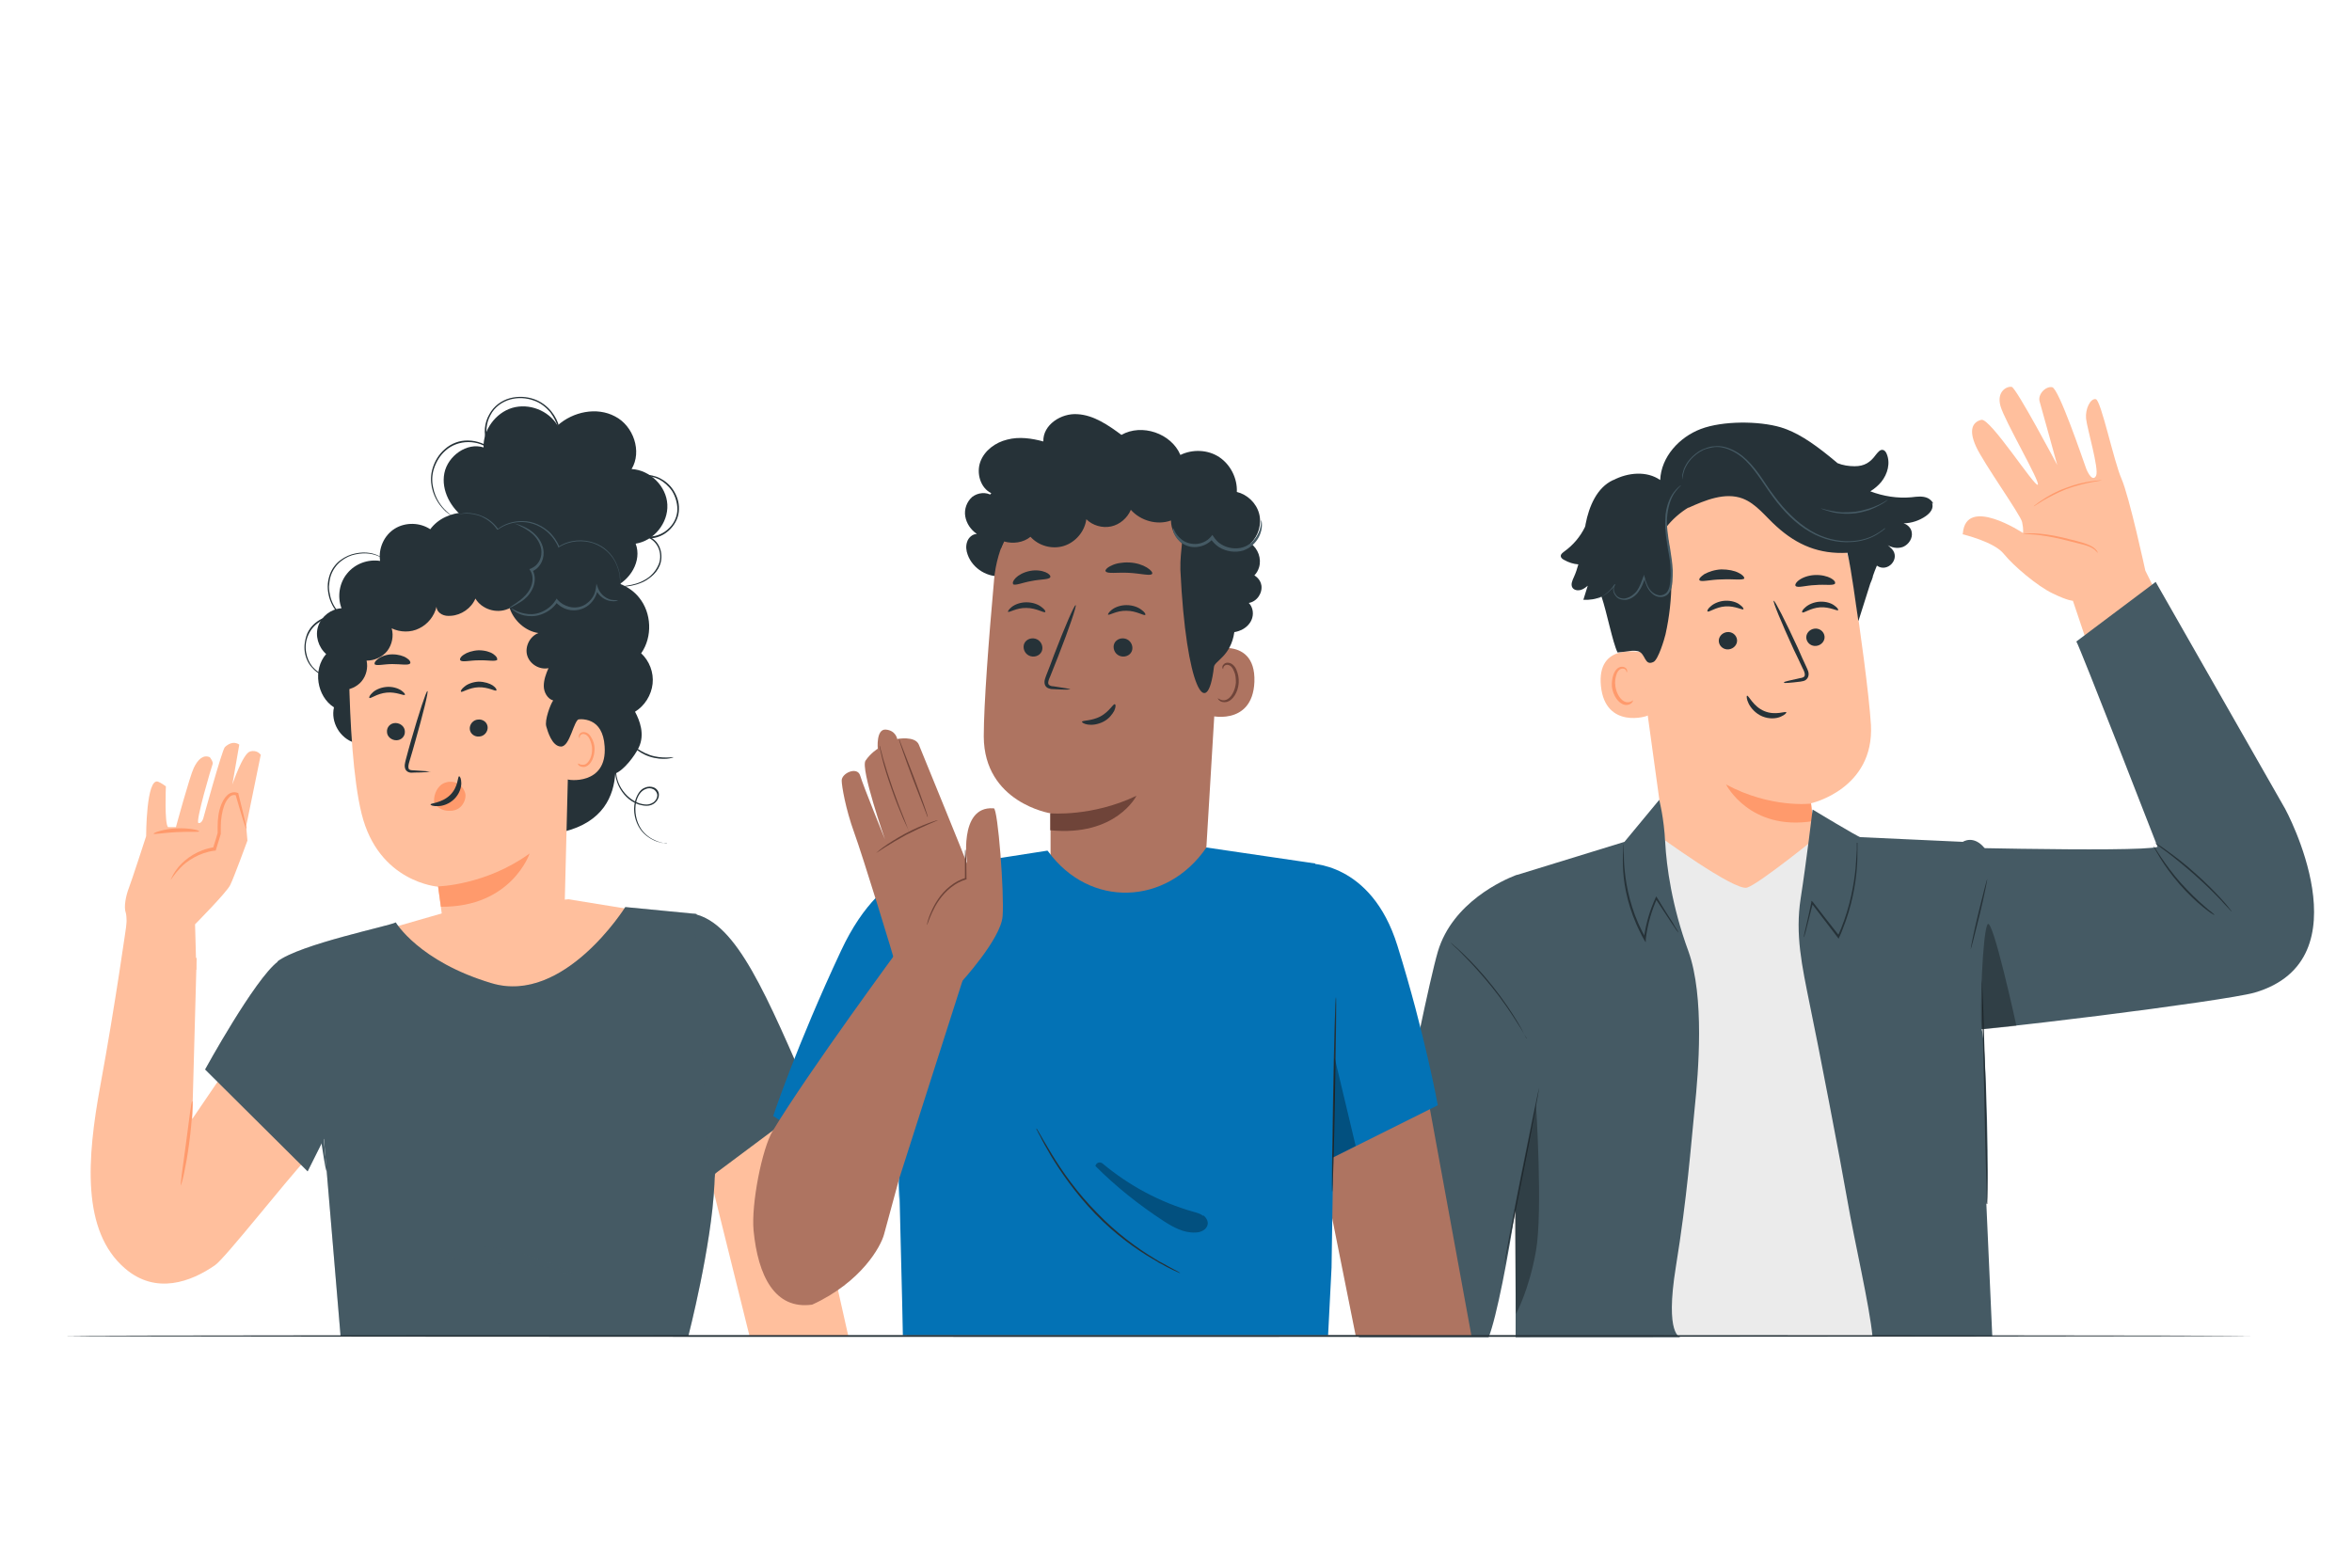<svg xmlns="http://www.w3.org/2000/svg" viewBox="0 0 750 500"><defs><style>      .st0 {        fill: #ae7461;      }      .st1 {        fill: #ebebeb;      }      .st2 {        fill: #0372b5;      }      .st3 {        fill: #ff725e;      }      .st4 {        fill: #263238;      }      .st5 {        fill: #6f4439;      }      .st6 {        opacity: .2;      }      .st7 {        opacity: .3;      }      .st8 {        opacity: 0;      }      .st9 {        fill: #ffbf9d;      }      .st10 {        fill: #455a64;      }      .st11 {        fill: #455a64;      }      .st12 {        fill: #ff9a6c;      }    </style></defs><g id="Character_3"><g><g><path class="st9" d="M625.8,170.4s10.2,2.4,13.2,6.3c3.1,3.8,10.6,10.2,15.6,12.6,5,2.4,6.4,2.3,6.4,2.3l6.6,19.6,24.2-13.7-7.7-15.5s-5.1-23.6-7.6-29.3c-2.5-5.7-6.5-25-8.2-25.4-1.7-.3-3.4,3.1-3.1,6.2s4.2,16.1,3.2,18.2-2.7-.7-3.4-2.9c-.8-2.2-8.5-24.9-10.6-25.3-2.1-.4-4.7,2.3-4,4.6.7,2.4,5.6,20.2,5.6,20.2,0,0-13-24.5-14.5-24.9-1.5-.3-4.9,1.4-3.6,6.1,1.3,4.7,12.8,24.3,11.9,25.1-1,.8-15.2-21.4-18-20.7s-4.1,3.2-1.7,8.5c2.4,5.3,14.2,21.8,14.7,24.1.5,2.3.3,3.5.3,3.5,0,0-18.3-12.1-19.2.2Z"></path><path class="st12" d="M669,176.4s-.2-.3-.7-.7c-.4-.5-1.2-1-2.2-1.4-1-.4-2.4-.8-3.8-1.1-1.5-.4-3.1-.8-4.8-1.2-3.4-.8-6.5-1.3-8.8-1.5-2.3-.2-3.7-.2-3.7-.3,0,0,.4,0,1-.1.6,0,1.6,0,2.7,0,2.3.1,5.5.5,8.9,1.3,1.7.4,3.3.8,4.8,1.2,1.5.4,2.8.8,3.9,1.3,1.1.5,1.8,1.1,2.2,1.6.4.5.5.9.5.9Z"></path><path class="st12" d="M670.3,153.2c0,0-1.3.2-3.4.6-2.1.4-5,1.1-8,2.2-3,1.2-5.6,2.6-7.5,3.7-1.8,1.1-2.9,1.9-2.9,1.8,0,0,.2-.3.7-.6.5-.4,1.2-.9,2.1-1.5,1.8-1.2,4.4-2.7,7.5-3.8,3.1-1.2,6-1.8,8.1-2.1,1.1-.2,1.9-.2,2.5-.3.6,0,.9,0,.9,0Z"></path></g><path class="st10" d="M662.1,204.6c1,1.4,25.9,65.5,25.9,65.5-5.8,1.9-82.8-.2-82.8-.2,0,0-8.1,60.3,8.8,59.8,16.9-.5,95.3-10.4,104.9-13.1,36-10.5,9.8-58.6,9.8-58.6l-41.3-72.4-25.3,19Z"></path><g><g><g><g><path class="st9" d="M531,268.7l-10.3-74.9c-3.3-21.1,6.3-40.6,27.4-43.3h2c19.8-1.5,37.4,12.6,40.4,32.3,2.7,18.3,5.5,38.6,6.1,48.4,1.1,20.5-19.1,25-19.1,25,0,0,1.2,12.4,1.9,18.4h0l-25.7,24.7-22.7-30.7Z"></path><path class="st12" d="M577.5,256.3s-12.8,1.6-27.1-6.1c0,0,7.5,14.9,27.7,11.7l-.6-5.6Z"></path><path class="st4" d="M586.2,194.6c-.3.4-2.7-1.1-5.8-.9-3.1.2-5.3,2-5.7,1.6-.2-.2.1-.9,1.1-1.7.9-.8,2.6-1.6,4.5-1.7,2-.1,3.7.5,4.6,1.2,1,.7,1.4,1.3,1.2,1.5Z"></path><path class="st4" d="M553.9,204c.2,1.5-1,2.9-2.6,3.1-1.6.2-3-.9-3.2-2.4-.2-1.5,1-2.9,2.6-3.1,1.6-.2,3,.9,3.2,2.4Z"></path><path class="st4" d="M581.8,202.9c.2,1.5-1,2.9-2.6,3.1-1.6.2-3-.9-3.2-2.4-.2-1.5,1-2.9,2.6-3.1,1.6-.2,3,.9,3.2,2.4Z"></path><path class="st4" d="M556,194.3c-.3.4-2.7-1.1-5.8-.9-3.1.2-5.3,2-5.7,1.6-.2-.2.1-.9,1.1-1.7.9-.8,2.6-1.6,4.5-1.7,2-.1,3.7.5,4.6,1.2,1,.7,1.4,1.3,1.2,1.5Z"></path><path class="st4" d="M568.9,217.6c0-.2,1.9-.6,5-1.3.8-.1,1.5-.3,1.6-.9.1-.6-.2-1.4-.7-2.3-.9-1.9-1.8-3.9-2.8-5.9-3.9-8.5-6.8-15.5-6.4-15.6.3-.2,3.8,6.6,7.7,15.1.9,2.1,1.8,4.1,2.7,6,.4.9,1,1.9.6,3.1-.2.6-.7,1.1-1.2,1.3-.5.2-1,.2-1.3.3-3.2.4-5.1.5-5.2.4Z"></path><path class="st4" d="M556.3,184.4c-.4.8-3.5.2-7.2.4-3.7,0-6.8,1-7.2.2-.2-.4.4-1.1,1.6-1.9,1.3-.7,3.2-1.4,5.4-1.5,2.2,0,4.2.4,5.5,1.1,1.3.6,1.9,1.4,1.8,1.8Z"></path><path class="st4" d="M585.2,186.1c-.6.8-3.2.2-6.3.5-3.1.1-5.6,1-6.3.3-.3-.3,0-1.1,1.1-1.9,1.1-.8,2.9-1.5,5-1.6,2.1-.1,4,.4,5.1,1,1.1.6,1.6,1.3,1.3,1.7Z"></path><path class="st9" d="M523.4,208.1c-.4-.1-14.3-3.2-12.9,10.7,1.4,13.9,15.1,9.7,15.1,9.3,0-.4-2.2-20-2.2-20Z"></path><path class="st12" d="M520.8,223.3c0,0-.2.2-.6.4-.4.2-1.1.4-1.8.2-1.5-.4-3-2.6-3.3-5.1-.2-1.3,0-2.5.3-3.5.3-1.1.9-1.8,1.6-2,.7-.2,1.3.1,1.5.5.2.4.2.7.2.7,0,0,.3-.3.1-.8,0-.3-.3-.6-.6-.8-.4-.2-.9-.3-1.4-.2-1.1.2-1.9,1.3-2.3,2.4-.4,1.2-.6,2.5-.5,4,.4,2.8,2.1,5.3,4.1,5.7,1,.2,1.8-.2,2.2-.6.4-.4.4-.7.4-.7Z"></path></g><g><path class="st4" d="M616.5,160.7c-.3-.8-1-1.4-1.7-1.8-1.7-.8-3.5-.5-5.3-.3-4.4.4-8.9-.3-13.1-1.9,1.3-.8,2.5-1.8,3.5-3,2-2.5,3-6,1.7-9-.2-.5-.6-1.1-1.2-1.2-.9-.2-1.6.8-2.2,1.5-1.8,2.5-3.7,3.7-6.8,3.7-1.9,0-3.8-.3-5.5-1,0,0-.1-.1-.2-.2-.8-.7-1.6-1.3-2.3-1.9,0,0,0,0,0,0h0c-5.8-4.7-10.6-7.8-15.5-9.3-7.1-2.1-18.6-2.1-25.5.5-6.9,2.6-12.7,8.9-13,16.3-4.3-3-10.3-2.4-14.9,0h-.1c-5.2,2.4-7.7,8.4-8.8,14.1,0,.3-.1.6-.2.9-1.5,3.1-3.8,5.8-6.6,7.8-.5.4-1.1.8-1.1,1.4,0,.6.5,1,1.1,1.3,1.4.8,3,1.3,4.5,1.4-.4,1.4-.8,2.7-1.4,4-.5,1.1-1.1,2.4-.5,3.4.5.8,1.6,1,2.5.8.9-.2,1.7-.8,2.4-1.4-.5,1.5-.9,3-1.4,4.5,2,.1,4-.2,5.8-1,1.7,5,3.5,14.5,5.1,17.8,3.7-.3,4.6-.8,6.5-.4,2.5.6,2,4.9,5,3.4,1.5-.8,3.4-7.1,3.8-8.8,2.5-11.2,2.5-22.9.1-34,2-2.6,4.5-4.8,7.3-6.5l-.2.2c5.5-2.5,11.8-5.1,17.4-3,4.4,1.7,7.3,5.8,10.8,8.9,6.6,6,13.7,8.9,22.6,8.4,1.4,6.1,2.6,16.1,3.5,21.8l3.8-12h0c.3-.7.6-1.4.8-2.1v-.2c0,0,0,0,0,0,.4-1.1.8-2.3,1.3-3.4,0,0,0,0,0,0,3.4,2.4,7.6-2.2,4.8-5.3-.6-.6-1.2-1.2-1.9-1.6,1.6,1.2,3.7,1.6,5.5.9,1.8-.8,3.1-2.8,2.7-4.7-.2-1.3-1.3-2.4-2.6-2.8,2.5,0,5.1-.9,7.1-2.3,1.4-1,2.6-2.4,2-4.2Z"></path><path class="st10" d="M536.1,154.8s-.8.6-1.9,2.1c-1.1,1.4-2.1,3.9-2.5,7.1-.2,1.6-.2,3.4,0,5.2.2,1.9.5,3.9.9,6,.3,2.1.7,4.3.8,6.7,0,1.2,0,2.4-.1,3.6-.1,1.2-.3,2.5-1.1,3.6-.6.9-1.8,1.4-2.8,1.3-1,0-2-.5-2.7-1.2-1.5-1.4-2-3.3-2.5-5h.4c-.5,1.6-1.1,3.2-2.1,4.5-.9,1.3-2.3,2.3-3.8,2.6-.7.1-1.5,0-2.1-.2-.7-.2-1.2-.7-1.6-1.3-.4-.5-.6-1.2-.6-1.8,0-.6.2-1.2.5-1.7l.2.2c-1.4,1.9-3,3.1-4.1,3.7-.6.3-1,.5-1.3.7-.3.1-.5.2-.5.2,0,0,.1,0,.4-.2.3-.2.7-.4,1.3-.7,1.1-.7,2.6-1.8,3.9-3.8l.2.2c-.6.8-.5,2.1.2,3,.3.5.8.9,1.4,1.1.6.2,1.3.3,1.9.1,1.3-.3,2.6-1.2,3.5-2.4.9-1.3,1.4-2.8,2-4.4l.2-.7.2.7c.5,1.7,1,3.5,2.4,4.8.7.6,1.5,1,2.4,1.1.9,0,1.8-.3,2.4-1.1.7-.9.9-2.2,1-3.3.1-1.2.2-2.4.1-3.5,0-2.3-.4-4.5-.8-6.6-.3-2.1-.7-4.1-.8-6-.2-1.9-.1-3.7,0-5.3.4-3.2,1.5-5.7,2.7-7.2,1.1-1.4,2-2,2-2Z"></path><path class="st10" d="M601.2,168.5s0,0-.2.2c-.1.1-.3.3-.5.4-.2.2-.5.4-.8.6-.3.2-.7.5-1.2.8-1.8,1.1-4.8,2.3-8.6,2.4-3.8.2-8.4-.7-12.8-3.3-4.4-2.5-8.4-6.5-11.8-11.2-1.7-2.3-3.2-4.7-4.8-6.9-1.6-2.2-3.2-4.2-5.2-5.8-1.9-1.5-4.1-2.6-6.2-3-1.1-.2-2.1-.2-3.1,0-1,.2-1.9.4-2.8.8-1.7.8-3,1.9-4,3-1,1.1-1.6,2.3-2,3.2-.7,2-.7,3.2-.8,3.2,0,0,0,0,0-.2,0-.2,0-.4,0-.6,0-.6.2-1.4.5-2.4.4-1,1-2.2,2-3.3,1-1.1,2.3-2.3,4.1-3.1.9-.4,1.8-.7,2.9-.9,1-.1,2.1-.2,3.3,0,2.2.4,4.5,1.5,6.4,3,2,1.6,3.7,3.6,5.3,5.8,1.6,2.2,3,4.6,4.8,6.9,3.4,4.6,7.3,8.5,11.6,11.1,4.3,2.6,8.8,3.5,12.5,3.4,3.8-.1,6.7-1.2,8.5-2.3,1.8-1,2.7-1.9,2.7-1.8Z"></path><path class="st10" d="M602.1,159.3s-.2.2-.7.6c-.5.4-1.2.8-2.1,1.3-.9.5-2,1-3.3,1.5-1.3.4-2.8.8-4.3,1-1.6.2-3.1.2-4.4.1-1.4-.1-2.6-.3-3.6-.6-1-.3-1.8-.5-2.3-.7-.5-.2-.8-.4-.8-.4,0,0,1.2.4,3.2.8,1,.2,2.2.4,3.5.5,1.3,0,2.8,0,4.4-.2,1.5-.2,3-.6,4.3-1,1.3-.4,2.4-.9,3.3-1.3,1.8-.9,2.8-1.7,2.9-1.6Z"></path></g></g><path class="st4" d="M569.6,227.2c-.2-.5-3.4,1.1-7-.4-3.6-1.5-5-5.1-5.5-4.9-.2,0-.2,1.1.5,2.5.7,1.4,2.2,3.2,4.4,4.1,2.2.9,4.4.7,5.8.1,1.4-.6,2-1.3,1.8-1.5Z"></path></g><g><path class="st1" d="M528.4,266.2s24.7,18.1,28.7,16.9c3.9-1.2,23.2-16.9,23.2-16.9l32.2,31.3,17.7,129-122.1-1,1.6-104.3,18.7-55Z"></path><path class="st10" d="M474.7,426.5c2.5-6.2,6.4-26.5,8.6-41.4v41.4h52.6s-5.1-.3-1.5-22.5c3.6-22.2,4.8-38.7,6-50.6,1.2-11.5,3.2-35.5-2-50-5.3-14.4-7-27.2-7.4-34.7-.4-7.9-1.9-13.6-1.9-13.6l-11.1,13.4-34.1,10.5h0s-.3,0-.7.2h0c-3.6,1.4-20,8.5-24.7,24.3-5.2,17.8-25.2,123-25.2,123"></path><path class="st11" d="M633,270.7c-3.6-4.6-7.1-2.2-7.1-2.2h0s-32.1-1.5-32.7-1.5-15.2-8.8-15.2-8.8c0,0-2,16.8-3.8,28.3-1.8,11.6.4,21.5,2.9,33.9,2.6,12.4,9.8,49.8,12,62.5,2.2,12.8,7.1,33.7,8,43.4h38.2l-1.9-42.4c1.1.9,0-53.9-1.6-55.8l1.1-57.5Z"></path></g><path class="st4" d="M535.2,297.4s-.2-.2-.6-.7c-.4-.6-.9-1.3-1.5-2.2-1.3-2-3.1-4.7-5.2-7.9h.5c-1.6,3.5-3,7.9-3.6,12.9v1c-.1,0-.6-.9-.6-.9-.4-.7-.8-1.4-1.1-2.1-3.7-7.2-5.2-14.5-5.5-19.7-.2-2.6-.1-4.8,0-6.2,0-.7.1-1.3.1-1.7,0-.4,0-.6.1-.6,0,0,0,.8,0,2.3,0,1.5,0,3.6.3,6.2.5,5.2,2,12.4,5.6,19.4.4.7.8,1.4,1.1,2.1h-.6c.6-4.9,2.1-9.4,3.7-12.9l.2-.5.3.4c2,3.3,3.7,6,5,8,.5.9,1,1.7,1.4,2.3.3.5.5.8.4.8Z"></path><path class="st4" d="M592.3,268.8s0,.2,0,.6c0,.4,0,.9,0,1.6,0,1.4,0,3.5-.2,6-.4,5.1-1.6,12.1-4.5,19.3-.3.9-.7,1.8-1.1,2.6l-.2.5-.3-.4c-3.1-4.1-6-7.9-8.4-11h.5c-.8,3.2-1.5,5.9-2,7.9-.2.9-.4,1.6-.6,2.2-.1.5-.2.8-.3.8,0,0,0-.3.1-.8.1-.6.3-1.3.5-2.2.5-2,1.1-4.8,1.8-8.1v-.5c.1,0,.5.4.5.4,2.4,3.1,5.3,6.9,8.5,10.9h-.6c.4-.8.7-1.6,1.1-2.5,2.9-7.2,4.1-14.1,4.6-19.1.2-2.5.3-4.6.4-6,0-1.4,0-2.2,0-2.2Z"></path></g><path class="st4" d="M633.5,384s0-.3,0-.7c0-.5,0-1.2,0-2.1,0-1.9-.1-4.6-.2-7.8-.2-6.7-.4-15.8-.6-25.9-.2-10.1-.5-19.2-.6-25.9,0-3.3-.1-5.9-.1-7.8,0-.9,0-1.6,0-2.1,0-.5,0-.7,0-.7,0,0,0,.3,0,.7,0,.5,0,1.2.1,2.1,0,1.9.2,4.6.3,7.8.2,6.6.5,15.8.8,25.9.2,10.1.4,19.2.5,25.9,0,3.3,0,6,0,7.8,0,.9,0,1.6,0,2.1,0,.5,0,.7,0,.7Z"></path><path class="st4" d="M486.8,331.1s-.3-.4-.8-1.3c-.5-.9-1.2-2.1-2.2-3.6-1.9-3-4.6-7.1-8-11.3-3.4-4.2-6.7-7.8-9.2-10.3-1.2-1.3-2.3-2.3-3-2.9-.7-.7-1.1-1.1-1.1-1.1s.5.3,1.2,1c.8.6,1.8,1.6,3.1,2.8,2.6,2.5,5.9,6,9.3,10.3,3.4,4.3,6.1,8.4,7.9,11.4.9,1.5,1.6,2.8,2,3.7.5.9.7,1.4.7,1.4Z"></path><path class="st4" d="M490.8,347c.1,0-2.2,12.7-5.3,28.2-3.1,15.6-5.7,28.2-5.8,28.1-.1,0,2.2-12.7,5.3-28.2,3.1-15.6,5.7-28.2,5.8-28.1Z"></path><path class="st4" d="M633.7,280.3c.1,0-.9,5.1-2.4,11.3-1.5,6.2-2.8,11.2-2.9,11.2-.1,0,.9-5.1,2.4-11.3,1.5-6.2,2.8-11.2,2.9-11.2Z"></path><path class="st4" d="M706,291.8s-.4-.2-1-.6c-.6-.4-1.5-1.1-2.5-1.9-2.1-1.7-4.8-4.2-7.5-7.3-2.7-3.1-4.8-6.1-6.2-8.4-.7-1.1-1.2-2.1-1.6-2.7-.3-.7-.5-1-.5-1.1,0,0,.3.3.7,1,.4.6,1,1.5,1.7,2.6,1.5,2.2,3.6,5.2,6.3,8.2,2.7,3,5.4,5.6,7.4,7.3,1,.9,1.8,1.6,2.4,2,.6.5.9.8.9.8Z"></path><path class="st4" d="M711.6,290.7s-.4-.3-.9-.9c-.6-.7-1.5-1.5-2.4-2.6-2.1-2.2-5-5.1-8.4-8.1-3.4-3-6.6-5.6-9-7.4-1.1-.8-2.1-1.5-2.8-2.1-.7-.5-1-.8-1-.8,0,0,.4.2,1.1.6.7.4,1.7,1.1,2.9,2,2.4,1.7,5.7,4.2,9.1,7.3,3.4,3,6.3,6,8.3,8.2,1,1.1,1.8,2,2.3,2.7.5.7.8,1,.8,1Z"></path><path class="st7" d="M631.9,328.3l11.1-1.1s-7.6-34.9-9.2-32.4c-1.6,2.5-2.5,27.1-1.9,33.5Z"></path><path class="st7" d="M489.8,352.3s2.2,34,0,46.6-6.4,20.2-6.4,20.2l-.5-31.9,6.9-34.9Z"></path></g></g><g id="Character_1"><g><g><path class="st4" d="M212.8,160.9c-.3-5.8-5.5-11-11.4-11.3,3.4-5.6.6-13.8-5.3-16.8-5.8-3.1-13.4-1.5-18.3,2.9-2.9-4.8-9.1-7.2-14.5-5.6-5.3,1.6-9.3,7.1-9.1,12.6-5.3-1.7-11.4,2.7-12.5,8.2-1.1,5.5,2.1,11.3,6.7,14.5-2.7,2.1-2.5,6.6-.2,9.2,2.2,2.6,5.7,3.7,9.1,4.3l21.3,6.3c5.1,2.9,11.4,4.3,16.8,2.2,5.5-2.1,9.4-8.5,7.3-14,5.8-.9,10.4-6.6,10.1-12.4Z"></path><path class="st4" d="M204.5,208.3c3.6-5.2,3.3-12.8-.7-17.7-1.5-1.9-3.6-3.4-5.9-4.3-.4-3.9-1.6-7.8-4.2-10.7-3.8-4.3-11.1-5.7-15.3-1.8-3.1-6.8-12.6-9.8-19.1-5.8-5.5-6.4-17.1-6-22.1.8-3.3-2.2-7.9-2.3-11.3-.2-3.4,2.1-5.3,6.3-4.7,10.3-3.9-.6-8,.9-10.5,4-2.5,3-3.2,7.4-1.8,11.1-3.3.2-6.3,2.5-7.4,5.6-1.1,3.1,0,6.8,2.5,9-4.3,4.9-3,13.5,2.5,17-1.1,4.7,1.9,9.9,6.6,11.3l66.5,28.4c12.9-3.1,16.1-11.6,16.6-18.6,2.7-1,6.2-5.6,7.5-8.3,2-4.2.3-8.6-1.2-11.4,3.1-1.9,5.2-5.3,5.6-8.9.4-3.6-1-7.3-3.7-9.8Z"></path><g><path class="st9" d="M118.4,297.8l24.3-7,38.5-4,27.7,4.5s-13.9,24.8-36.9,28.5c-23,3.7-66.6,1.6-53.6-22.1Z"></path><path class="st9" d="M115.3,259.5c-2.7-10.9-3.7-29.2-4-44.1-.3-13.5,10.7-32.1,27.3-32.7l7.4-1.1,28.6,10.4c4.1,0,7.4,3.3,7.7,7.4l-2.4,95.7h0l-37.3,9-2.9-21.3s-19-1.3-24.4-23.3Z"></path><path class="st12" d="M148.4,253.3c-.2-1.2-.9-2.2-1.7-2.9-1.7-1.4-4.1-1.4-5.9-.2-1.7,1.3-2.7,3.8-2.3,6.1h0c1,1.3,2.6,2.2,4.3,2.3.3,0,.5,0,.8,0,1.3,0,2.6-.5,3.5-1.5.9-1,1.5-2.5,1.3-3.9Z"></path><path class="st4" d="M123.4,233.4c0,1.5,1.4,2.7,3,2.7,1.6,0,2.8-1.3,2.7-2.8,0-1.5-1.4-2.7-3-2.7-1.6,0-2.8,1.3-2.7,2.8Z"></path><path class="st4" d="M117.8,222.6c.4.3,2.4-1.4,5.5-1.7,3.1-.3,5.5,1.1,5.8.7.2-.2-.3-.8-1.3-1.5-1-.6-2.7-1.2-4.7-1-1.9.2-3.5,1-4.3,1.8-.9.8-1.2,1.5-1,1.7Z"></path><path class="st4" d="M137.1,246.2c0-.2-1.9-.3-5.1-.5-.8,0-1.6-.1-1.7-.6-.2-.6,0-1.4.3-2.4.6-2,1.2-4,1.8-6.2,2.5-8.8,4.3-16,3.9-16.1-.4,0-2.7,7-5.2,15.7-.6,2.2-1.2,4.2-1.7,6.2-.2.9-.6,2-.1,3.1.3.6.9.9,1.4,1,.5.1,1,0,1.4,0,3.1,0,5.1-.2,5.1-.4Z"></path><path class="st12" d="M139.7,282.7s15.1-.3,29.2-10.5c0,0-5.8,17.2-28.3,17l-.9-6.5Z"></path><path class="st4" d="M146.4,247.6c-.5,0-.2,3.4-2.9,6-2.7,2.6-6.3,2.5-6.2,3,0,.2.8.6,2.4.5,1.5,0,3.6-.7,5.2-2.3,1.6-1.6,2.2-3.6,2.2-5,0-1.4-.4-2.2-.7-2.2Z"></path><path class="st4" d="M119.4,211.8c.6.7,2.9,0,5.7,0,2.8,0,5.1.5,5.7-.2.2-.4-.1-1.1-1.1-1.7-1-.7-2.7-1.2-4.6-1.2-1.9,0-3.6.7-4.5,1.4-1,.7-1.3,1.4-1.1,1.8Z"></path><path class="st4" d="M155.5,231.9c.1,1.5-1.1,2.9-2.6,3-1.6.2-3-.9-3.1-2.4-.1-1.5,1.1-2.9,2.6-3,1.6-.2,3,.9,3.1,2.4Z"></path><path class="st4" d="M158.3,220.2c-.3.4-2.6-1.1-5.7-1-3.1.1-5.3,1.8-5.6,1.4-.2-.2.2-.9,1.1-1.6.9-.8,2.6-1.5,4.5-1.6,1.9,0,3.6.6,4.5,1.2,1,.7,1.3,1.3,1.2,1.5Z"></path><path class="st4" d="M158.6,210.4c-.6.7-3,.1-5.9.2-2.9,0-5.3.7-5.9,0-.3-.3,0-1.1,1.1-1.8,1-.7,2.7-1.3,4.7-1.4,2,0,3.7.5,4.7,1.2,1,.7,1.4,1.4,1.2,1.7Z"></path></g><g><path class="st4" d="M135.4,181.1c0,.2,0,.3,0,.5h0c0-.1,0-.3,0-.5Z"></path><g><path class="st9" d="M179.9,232.7c0-1.4.9-2.7,2.3-3,3.6-.8,10-.8,10.6,8.3.9,12.6-11.9,10.9-12,10.5,0-.3-.7-11-1-15.8Z"></path><path class="st12" d="M184.4,243.5c0,0,.2.1.6.3.4.1,1,.2,1.6,0,1.3-.6,2.3-2.8,2.2-5,0-1.1-.4-2.2-.8-3.1-.4-.9-1.1-1.5-1.8-1.6-.7-.1-1.1.3-1.3.7-.1.4,0,.6-.1.6,0,0-.3-.2-.2-.7,0-.3.2-.6.4-.8.3-.3.7-.4,1.2-.4,1,0,1.9.8,2.4,1.8.6,1,1,2.2,1,3.5,0,2.5-1,5-2.8,5.7-.9.3-1.6,0-2-.2-.4-.3-.5-.6-.5-.6Z"></path></g><path class="st4" d="M191.9,189.7l-11-8-21.1,3.8h0c-3.8-3.1-8.8-4.9-13.8-5.4-6.9-.6-13.8,1.1-20.4,3.3-3.9,1.3-7.8,2.9-10.7,5.8-3.1,3.1-4.7,7.4-6.2,11.5-1.1,3-2.2,6-2.7,9.2-.5,3.2-.4,6.5,1,9.4.3,0,.6,0,.9,0l1.2.8c2.3,0,4.7-1,6.2-2.8,1.5-1.8,2.1-4.3,1.6-6.6,2.5,0,5-1.1,6.6-3.1,1.5-2,2.1-4.7,1.4-7.2,2.7,1.3,6.1,1.4,8.8,0,2.7-1.3,4.8-3.9,5.5-6.9,0,1,.7,1.9,1.6,2.4.9.5,1.9.6,3,.5,3.3-.2,6.5-2.4,7.8-5.5,2,3.4,6.7,4.9,10.4,3.3.2,0,.4-.2.5-.3,1.3,4,5,7.4,9.2,8-2.7,1-4.4,4.3-3.6,7.1.8,2.8,3.9,4.7,6.8,4.1-.8,1.8-1.5,3.7-1.5,5.7,0,2,1.2,4.1,3,4.6-.9,1.2-2.8,6.4-2.2,8.3.4,1.4,1.8,6.4,4.7,6.4s4-8.4,5.8-8.8c2.7-.5,5.7.4,7.7,2.3l2.3-23.4-2.8-18.8Z"></path><path class="st10" d="M197.1,191.5c0-.1-.8,0-2.2-.2-1.3-.3-3.3-1.4-4.2-3.7l-.5-1.4-.2,1.5c-.2,1.6-1.1,3.4-2.7,4.6-1.5,1.3-3.8,1.8-5.9,1.2-1.4-.4-2.6-1.1-3.5-2.1l-.4-.5-.3.5c-1.2,1.9-3,3.2-4.8,3.9-1.8.7-3.6.7-5,.4-2.8-.5-4.2-1.8-4.3-1.6,0,0,.3.4.9.8.7.5,1.8,1.1,3.2,1.4,1.5.3,3.4.4,5.3-.3,2-.7,4-2,5.3-4.1h-.7c1,1.2,2.4,2.1,3.9,2.5,2.4.7,5,0,6.7-1.4,1.7-1.4,2.7-3.4,2.9-5.2h-.7c1.1,2.7,3.4,3.7,4.8,3.9,1.5.2,2.3-.1,2.3-.2Z"></path><path class="st10" d="M164.1,166.9c0,.2,2,.7,4.7,2.6,1.3.9,2.7,2.4,3.4,4.3.8,1.9.6,4.5-1,6.2-.5.6-1.2,1-1.8,1.3l-.6.2.3.5c1.1,1.7.8,4,0,5.6-.8,1.7-2,2.8-3.1,3.7-2.2,1.7-3.8,2.5-3.7,2.7,0,0,.4-.1,1.1-.5.7-.4,1.7-.9,2.9-1.7,1.2-.8,2.5-2,3.4-3.8.9-1.7,1.3-4.3,0-6.4l-.2.7c.8-.3,1.6-.8,2.2-1.5,1.9-2.1,2-5.1,1.1-7.2-.9-2.2-2.5-3.6-3.9-4.6-1.4-.9-2.7-1.4-3.6-1.7-.9-.3-1.4-.4-1.4-.3Z"></path></g></g><polygon class="st9" points="253.7 351.2 270.5 426.1 239 426.1 225.6 372.1 253.7 351.2"></polygon><g><path class="st9" d="M62.7,305.6l-1.4,51.3,24.1-35.4,41-.4-10.2,18c-10.6,15.7-4.3,15-18.2,30.2-7,7.5-26.2,32-29.4,34.2-7.6,5.3-18.9,9.6-28.8,1-13.8-11.9-12.1-34.9-7.8-58.3,4.8-26,8.5-52.6,8.5-52.6l22.2,12Z"></path><path class="st12" d="M57.6,378.1c.3,0,1.7-5.8,2.7-13.3,1-7.5,1.3-13.6,1-13.6-.3,0-1,6-2,13.5-1,7.4-1.9,13.4-1.6,13.5Z"></path><path class="st9" d="M83.2,240.5l-4.7,23,.4,4.6s-4.3,11.8-5.5,14.2c-1.2,2.4-11.2,12.5-11.2,12.5l.4,14.5-22.5-3.7s.7-12.6,0-14.5c-.7-1.9.1-5.6,1-7.9.9-2.3,5.5-16.5,5.5-16.5,0,0,0-18.7,3.8-17.4.9.3,2.5,1.5,2.5,1.5,0,0-.5,12,.7,13h2.5s4.4-16.2,5.7-18.9c1.3-2.7,3-4.3,5.1-3.4,0,0,1.2,1.5.9,2.2-.3.7-5.6,18.6-4.5,18.8,1,.2,1.5-1.4,1.5-1.4,0,0,6-21.9,6.9-22.8s2.8-2.1,4.6-.8l-2.2,12.7s3.3-9.8,5.6-10.5c2.3-.7,3.4,1,3.4,1Z"></path><path class="st12" d="M54.4,280.6c.2,0,1-1.6,3.1-3.8,2.1-2.2,5.9-4.8,10.9-5.5h.4s.1-.4.1-.4c.5-1.6,1-3.2,1.5-4.9h0c0-.1,0-.2,0-.2,0-.6,0-1.4,0-2.1,0-2.4.4-4.8,1.1-6.8.4-1,.9-1.9,1.6-2.6.6-.7,1.6-.9,2.2-.6l-.2-.3c1,3.4,1.8,6.2,2.4,8.1.6,1.9,1,3,1.1,3,0,0-.1-1.2-.6-3.2-.5-2-1.1-4.8-2-8.2v-.2c0,0-.2,0-.2,0-1.1-.5-2.5-.1-3.3.7-.9.8-1.4,1.8-1.9,2.9-.9,2.2-1.2,4.6-1.2,7.2,0,.8,0,1.5,0,2.2v-.2c-.5,1.7-1,3.4-1.5,4.9l.5-.4c-5.4.8-9.2,3.7-11.3,6.1-1,1.2-1.7,2.3-2.1,3.1-.4.8-.6,1.2-.5,1.2Z"></path><path class="st12" d="M63.5,265.1c0-.3-3.2-1.1-7.3-.9-4.1.2-7.3,1.4-7.2,1.7,0,.3,3.3-.3,7.2-.5,4-.2,7.2,0,7.3-.2Z"></path></g><g><path class="st11" d="M88.4,306.7c7.3-5.6,36-11.4,37.8-12.5,0,0,7.4,12.5,30.6,19.4,23.1,6.9,42.6-24.3,42.6-24.3l22.7,2.2s5.8,39.8,6.2,66.9c.1,8-.3,14.9-.5,19.4-.9,19.6-8.3,48.3-8.3,48.3h-110.9l-5.3-62.9-5.2,10.4-32.7-32.5s15.8-28.8,23.2-34.4Z"></path><g class="st6"><path class="st11" d="M88.4,306.7c7.3-5.6,36-11.4,37.8-12.5,0,0,7.4,12.5,30.6,19.4,23.1,6.9,42.6-24.3,42.6-24.3l22.7,2.2s5.8,39.8,6.2,66.9c.1,8-.3,14.9-.5,19.4-.9,19.6-8.3,48.3-8.3,48.3h-110.9l-5.3-62.9-5.2,10.4-32.7-32.5s15.8-28.8,23.2-34.4Z"></path></g><path class="st11" d="M221.3,291.5c13.7,2.9,23.1,25.8,37.8,59.6l-32.8,24.5-5-84.1Z"></path><g class="st6"><path class="st11" d="M221.3,291.5c13.7,2.9,23.1,25.8,37.8,59.6l-32.8,24.5-5-84.1Z"></path></g><path class="st11" d="M101.5,328.6c0,0-.2.6-.3,1.8-.1,1.1-.2,2.8-.3,4.8-.1,4.1-.1,9.8.3,16,.4,6.2,1,11.9,1.7,15.9.3,2,.6,3.7.8,4.8.2,1.1.4,1.7.5,1.7.1,0-.2-2.5-.6-6.6-.4-4.1-1-9.7-1.4-15.9-.4-6.2-.5-11.9-.5-15.9,0-4.1,0-6.6-.2-6.6Z"></path><path class="st11" d="M224.3,319.8c0,0,0,.8.2,2.2.2,1.6.5,3.6.9,6,.7,5,1.7,12,2.3,19.7.6,7.7.5,14.7.4,19.8-.1,2.4-.2,4.4-.3,6,0,1.4,0,2.2,0,2.2,0,0,.2-.8.4-2.2.2-1.4.4-3.5.6-6,.4-5.1.5-12.1,0-19.9-.6-7.8-1.7-14.7-2.6-19.7-.5-2.5-.9-4.5-1.2-5.9-.3-1.4-.5-2.2-.6-2.1Z"></path><g class="st7"><path class="st11" d="M150.9,397.4c10,.1,23.2,4.1,32,8.9-1.9.5-3.7-.6-3.7-.6-12.1-5-25,0-36.9-5.3,1.8-2.6,5.4-3.1,8.6-3Z"></path></g></g><path class="st10" d="M197.7,187.2c0,0,.1-.8,0-2.2,0-1.4-.4-3.6-1.6-5.9-.6-1.1-1.5-2.3-2.6-3.3-1.1-1-2.6-1.9-4.2-2.5-3.3-1.1-7.5-1-11,1.2l-.3.2v-.3c-.7-1.5-1.6-2.9-2.8-4.1-2.3-2.4-5.5-3.7-8.5-3.8-3-.1-5.9.9-7.9,2.4h-.2c0,.1-.1,0-.1,0-1.3-2-3.2-3.3-4.9-4.1-1.8-.8-3.5-1-4.9-1-2.8,0-4.3.9-4.3.8,0,0,0,0,.3-.1.2,0,.4-.2.8-.3.7-.2,1.8-.5,3.2-.6,1.4,0,3.2.2,5,1,1.8.7,3.8,2.1,5.2,4.2h-.3c2.1-1.7,5.1-2.7,8.2-2.6,3.1,0,6.4,1.5,8.8,3.9,1.2,1.3,2.2,2.8,2.8,4.3h-.4c3.7-2.4,8-2.5,11.4-1.3,1.7.6,3.2,1.5,4.3,2.6,1.2,1.1,2,2.3,2.6,3.5,1.2,2.4,1.5,4.6,1.5,6,0,.7,0,1.3-.1,1.7,0,.4-.1.6-.1.6Z"></path><path class="st4" d="M178.4,143.8c0,0,.3-1.2.2-3.5,0-1.1-.2-2.5-.7-4.1-.5-1.5-1.3-3.2-2.5-4.8-1.3-1.5-3.1-3-5.3-3.7-2.2-.8-4.9-1-7.4-.3-2.5.7-5,2.4-6.3,5-1.4,2.5-1.7,5.7-.7,8.6.4,1,.9,1.9,1.5,2.7l-.4.3c-1-1-2.2-1.8-3.5-2.3-1.3-.5-2.7-.7-4-.7-2.7,0-5.3,1-7.1,2.6-1.9,1.6-3.1,3.7-3.8,5.8-.7,2.1-.7,4.2-.3,6,.7,3.7,2.7,6.2,4.2,7.6,1.5,1.5,2.6,2,2.5,2,0,0-1.1-.5-2.7-1.9-1.5-1.4-3.6-3.9-4.4-7.7-.4-1.9-.4-4,.3-6.2.7-2.2,1.9-4.3,3.9-6,1.9-1.7,4.6-2.8,7.4-2.7,1.4,0,2.8.3,4.2.8,1.4.5,2.6,1.3,3.7,2.4l-.4.3c-.7-.8-1.2-1.8-1.6-2.8-1.1-3-.7-6.4.8-9,1.4-2.7,4-4.5,6.6-5.2,2.7-.7,5.4-.5,7.7.3,2.3.8,4.2,2.3,5.5,3.9,1.3,1.6,2.1,3.3,2.5,4.9.5,1.6.6,3,.6,4.1,0,1.2-.1,2-.2,2.6,0,.3-.1.5-.2.7,0,.1,0,.2,0,.2Z"></path><path class="st4" d="M212.7,268.9s-.2,0-.6,0c-.4,0-.9,0-1.6-.2-1.3-.3-3.3-1.1-5.1-2.8-1.8-1.7-3.2-4.6-3.2-7.9,0-1.6.4-3.4,1.4-5,.5-.8,1.2-1.5,2.1-1.8.9-.4,2-.4,2.9,0,.9.4,1.6,1.4,1.5,2.4,0,1-.6,1.9-1.3,2.5-.7.6-1.7.9-2.6.9-.9,0-1.7-.2-2.5-.4-3.2-1.1-5.2-3.5-6.3-5.7-1.1-2.2-1.3-4.3-1.2-5.7,0-.7.1-1.2.2-1.6,0-.4.1-.5.2-.5,0,0-.2.7-.2,2.1,0,1.3.2,3.4,1.3,5.5,1.1,2.1,3.1,4.4,6.1,5.5.7.2,1.5.4,2.4.4.8,0,1.6-.3,2.3-.8.6-.5,1.1-1.3,1.1-2.1,0-.8-.5-1.6-1.3-2-.8-.4-1.7-.4-2.5,0-.8.3-1.4.9-1.9,1.6-.9,1.4-1.3,3.1-1.3,4.7,0,3.2,1.2,6,2.9,7.7,1.7,1.7,3.6,2.5,4.9,2.9,1.3.4,2.1.4,2.1.4Z"></path><path class="st4" d="M108.8,216.2s-1,.3-2.8.1c-1.8-.2-4.5-1-6.6-3.5-1.1-1.2-1.9-2.9-2.2-4.8-.3-1.9,0-4,.8-6,.9-2,2.6-3.7,4.7-4.7,2.1-1,4.7-1.4,7.2-.7l-.2.5c-.2-.1-.4-.3-.6-.4-2.1-1.5-3.4-3.8-4.1-6.1-.3-1.2-.5-2.3-.5-3.5,0-1.2.2-2.3.5-3.3.6-2.1,1.9-3.9,3.5-5.1,1.6-1.2,3.3-1.9,4.9-2.2,3.3-.7,6,0,7.6.9.4.2.8.4,1.1.6.3.2.5.4.7.5.4.3.6.5.5.5,0,0-.8-.7-2.4-1.5-1.6-.8-4.3-1.4-7.5-.7-1.6.3-3.2,1-4.7,2.2-1.5,1.2-2.7,2.9-3.3,4.9-.3,1-.4,2.1-.5,3.2,0,1.1.2,2.2.5,3.4.6,2.2,1.9,4.4,3.9,5.8.2.1.4.3.6.4l1.2.8-1.4-.4c-2.3-.6-4.8-.3-6.8.7-2.1,1-3.6,2.6-4.5,4.5-.9,1.9-1.1,3.9-.8,5.7.3,1.8,1,3.4,2,4.6,2.1,2.4,4.7,3.3,6.4,3.6,1.8.3,2.7,0,2.8,0Z"></path><path class="st4" d="M214.8,241.5c0,0-.8.4-2.2.5-1.4.1-3.4,0-5.5-.7-2.1-.7-3.7-1.8-4.8-2.8-1-1-1.5-1.7-1.5-1.8,0,0,.6.6,1.7,1.5,1.1.9,2.7,1.9,4.7,2.6,2,.7,3.9.8,5.3.8,1.4,0,2.2-.2,2.3-.1Z"></path><path class="st4" d="M196.5,155.1s.2-.2.5-.5c.3-.3.8-.7,1.6-1.2,1.4-.9,3.8-2,6.9-2,1.5,0,3.3.3,4.9,1.1,1.6.8,3.2,2.1,4.3,3.8,1.1,1.7,1.9,3.8,1.8,6.1,0,2.3-1,4.5-2.7,6.3-1.8,1.9-4.4,3.1-6.9,3v-.5c2,.7,3.2,2.4,3.7,4.1.5,1.7.4,3.5-.2,5-.6,1.5-1.6,2.7-2.7,3.6-1.1.9-2.2,1.6-3.3,2-2.2.9-4.1,1.1-5.3,1.2-.6,0-1.1,0-1.5,0-.3,0-.5,0-.5,0s.2,0,.5,0c.4,0,.9,0,1.5-.2,1.3-.2,3.1-.4,5.2-1.3,1.1-.5,2.2-1.1,3.2-2,1-.9,1.9-2.1,2.5-3.5.6-1.4.7-3.1.2-4.7-.5-1.6-1.7-3.1-3.3-3.8l-1.4-.5h1.5c2.3.1,4.8-1,6.5-2.8,1.6-1.6,2.5-3.8,2.5-5.9,0-2.1-.7-4.2-1.7-5.8-1.1-1.6-2.6-2.9-4.1-3.7-1.6-.8-3.2-1.1-4.7-1.1-3,0-5.3,1-6.8,1.8-1.4.9-2.1,1.6-2.1,1.5Z"></path></g></g><g id="Character_2"><g><g><polygon class="st0" points="455.4 350.6 420.4 366.5 432.3 426 469.2 426 455.4 350.6"></polygon><g><g><path class="st4" d="M319.8,183.7c-4.7.7-9.6-2.3-11.2-6.7-.5-1.3-.7-2.8-.2-4.2.4-1.3,1.7-2.5,3.1-2.5-1.9-1.3-3.3-3.3-3.7-5.6-.4-2.3.5-4.7,2.2-6.2,1.8-1.4,4.5-1.7,6.4-.4,0-2.5,1.5-4.9,3.7-6l10.1,2.3-10.4,29.2Z"></path><path class="st0" d="M335,288.7v-29.3c-.1,0-21.2-3.4-21.3-24.5,0-10.2,1.6-31.2,3.3-50.1,1.8-20.4,19-36,39.5-35.8h2c21.9,1.5,32.9,20.9,30.9,42.8l-5.3,88.2-28.8,16.1-20.2-7.3Z"></path><path class="st5" d="M334.9,259.4s13.3,1.2,27.5-5.6c0,0-6.5,13.1-27.5,11v-5.4Z"></path><path class="st4" d="M341.3,219.9c0-.2-2-.5-5.3-1-.8,0-1.6-.3-1.7-.8-.2-.6.2-1.5.6-2.4.8-2,1.6-4.1,2.5-6.3,3.5-8.9,6-16.3,5.6-16.4-.4-.1-3.5,7-6.9,15.9-.8,2.2-1.6,4.3-2.4,6.3-.3.9-.9,2-.5,3.2.2.6.8,1.1,1.4,1.2.5.2,1,.2,1.4.2,3.3.2,5.3.2,5.3,0Z"></path><path class="st4" d="M355.1,206.3c0,1.6,1.2,3,2.9,3.1,1.7.1,3.1-1.1,3.1-2.7,0-1.6-1.2-3-2.9-3.1-1.7-.1-3.1,1.1-3.1,2.7Z"></path><path class="st4" d="M353.3,196c.4.4,2.7-1.3,5.9-1.2,3.2,0,5.6,1.7,6,1.3.2-.2-.2-.9-1.2-1.6-1-.8-2.7-1.5-4.8-1.5-2,0-3.7.7-4.7,1.5-1,.8-1.3,1.5-1.2,1.6Z"></path><path class="st4" d="M355.5,224.6c-.5-.2-1.8,2.4-4.6,3.9-2.9,1.5-5.7,1.2-5.9,1.7,0,.2.6.7,1.9.9,1.3.2,3.1,0,4.9-.9,1.8-.9,2.9-2.4,3.5-3.5.5-1.1.5-1.9.3-2Z"></path><path class="st4" d="M352.6,182.2c.4.9,3.6.3,7.4.5,3.8.2,6.9,1.1,7.4.3.2-.4-.4-1.2-1.7-2-1.3-.8-3.3-1.5-5.6-1.6-2.3-.1-4.4.3-5.7,1-1.4.6-2,1.4-1.9,1.8Z"></path><path class="st4" d="M326.4,206.3c0,1.6,1.2,3,2.9,3.1,1.7.1,3.1-1.1,3.1-2.7,0-1.6-1.2-3-2.9-3.1-1.7-.1-3.1,1.1-3.1,2.7Z"></path><path class="st4" d="M321.4,195.1c.4.4,2.7-1.3,5.9-1.2,3.2,0,5.6,1.7,6,1.3.2-.2-.2-.9-1.2-1.6-1-.8-2.7-1.5-4.8-1.5-2,0-3.7.7-4.7,1.5-1,.8-1.3,1.5-1.2,1.6Z"></path><path class="st4" d="M323,186.3c.7.6,3-.5,6-1,2.9-.6,5.5-.4,5.9-1.2.2-.4-.3-1.1-1.5-1.6-1.2-.5-3-.8-5-.4-2,.4-3.6,1.3-4.5,2.2-.9.9-1.1,1.7-.8,2Z"></path><path class="st0" d="M385.8,212.2c.2-3.3,3-5.8,6.2-5.5,3.9.4,8.3,2.7,8,10.8-.6,14.4-14.9,10.9-14.9,10.4,0-.3.5-9.7.7-15.8Z"></path><path class="st5" d="M388.4,222.7c0,0,.2.2.7.4.4.2,1.1.4,1.9.1,1.5-.5,2.9-2.9,3.1-5.5,0-1.3-.1-2.6-.6-3.6-.4-1.1-1-1.8-1.8-2-.8-.2-1.3.2-1.5.6-.2.4-.1.7-.2.7,0,0-.3-.3-.2-.8,0-.3.3-.6.6-.9.4-.3.9-.4,1.4-.3,1.1.1,2.1,1.2,2.5,2.3.5,1.2.8,2.6.7,4.1-.2,2.9-1.8,5.6-3.9,6.1-1,.2-1.9-.1-2.3-.5-.4-.4-.5-.7-.4-.7Z"></path><path class="st3" d="M338.9,172.6s0,0-.1,0c0,0-.2,0-.3,0h.4Z"></path><path class="st4" d="M402.2,186.6c-.2-1.3-1.1-2.4-2.2-3.1.7-.7,1.2-1.6,1.5-2.6.8-2.7-.3-5.9-2.7-7.6,2.5-2.4,3.6-6.2,2.7-9.5-.9-3.4-3.8-6.1-7.1-6.9.2-4.3-2-8.7-5.6-11.1-3.6-2.4-8.5-2.6-12.4-.7-2.9-6.9-12.3-10.1-18.8-6.4-4.2-3.1-8.8-6.3-14-6.6-5.2-.4-11.1,3.4-10.9,8.7-3.7-1-7.7-1.6-11.5-.6-3.8.9-7.3,3.5-8.6,7.1-1.3,3.6,0,8.3,3.5,10-3.3,3.3-3.5,9.3-.3,12.8.9,1,2,1.8,3.3,2.3,0,.9-.1,1.8,0,2.7,0,0,.4-.9,1.1-2.4,2.8.8,6.1.4,8.4-1.5,2.6,2.9,6.9,4.1,10.7,2.9,3.7-1.2,6.6-4.6,7.1-8.5,2,2,5.1,2.9,7.9,2.3,2.8-.6,5.2-2.7,6.3-5.3,3.1,3.5,8.4,5,12.8,3.4,0,2.8,1.4,5.4,3.5,7.3-.2,2.4-.6,5.1-.5,8.5,1.8,37.9,8.6,48.7,10.7,30.9.2-1.9,5.4-3.4,6.5-11.1.8-.1,1.6-.4,2.3-.7,1.6-.8,2.9-2.1,3.4-3.8.5-1.7.1-3.6-1.1-4.8,2.6-.4,4.5-3.2,4-5.8Z"></path><path class="st10" d="M374,168.6c0,0,0,.5.2,1.2.3.7.8,1.8,1.9,2.8,1.1,1,2.8,1.9,4.8,1.9,2,0,4.3-.8,5.9-2.7h-.8c.7,1,1.6,2,2.7,2.7,2.4,1.5,5.3,1.8,7.7,1.1,2.4-.8,4-2.5,4.9-4.1.9-1.6,1.1-3.1,1.1-4.1,0-1-.2-1.5-.2-1.5-.2,0,.3,2.3-1.5,5.2-.9,1.4-2.4,2.9-4.5,3.5-2.1.6-4.7.3-6.8-1-1-.6-1.8-1.5-2.4-2.4l-.4-.6-.4.5c-1.3,1.6-3.3,2.4-5.1,2.4-1.8,0-3.3-.6-4.4-1.5-2.1-1.7-2.4-3.6-2.6-3.5Z"></path></g><path class="st2" d="M286.6,362.9c0-14,7-85.3,7-85.3l40.4-6.3.2.2c13.2,18.2,37.8,17.4,50.5-1.2l34.7,5.1,6,77.2-.8,51.7-1.1,21.6h-135.6c0-4.9-1.4-54-1.4-63.1Z"></path><g class="st8"><path class="st1" d="M286.6,362.9c0-14,7-85.3,7-85.3l40.4-6.3.2.2c13.2,18.2,37.8,17.4,50.5-1.2l34.7,5.1,6,77.2-.8,51.7-1.1,21.6h-135.6c0-4.9-1.4-54-1.4-63.1Z"></path></g><path class="st2" d="M458.5,352.5l-38.1,19-4.5-21.5,1.2-74.6s20.1-.8,28.5,26.2c8.8,28.2,12.9,51,12.9,51Z"></path><g class="st8"><path class="st1" d="M458.5,352.5l-38.1,19-4.5-21.5,1.2-74.6s20.1-.8,28.5,26.2c8.8,28.2,12.9,51,12.9,51Z"></path></g><g><path class="st2" d="M246.5,355.9l36.4,23.7,10.1-18.1,8.9-85.3s-19.5-3.4-33.7,27c-14.2,30.3-21.6,52.6-21.6,52.6Z"></path><g class="st8"><path class="st2" d="M246.5,355.9l36.4,23.7,10.1-18.1,8.9-85.3s-19.5-3.4-33.7,27c-14.2,30.3-21.6,52.6-21.6,52.6Z"></path></g><path class="st2" d="M284.4,303.3s0,0,0,.2c0,.2,0,.4,0,.6,0,.6.1,1.4.2,2.4.2,2.1.4,5.1.7,8.7.5,7.3,1.1,17.5,1.4,28.7.3,11.2.2,21.4,0,28.7,0,3.6-.2,6.6-.2,8.7,0,1,0,1.8,0,2.4,0,.2,0,.5,0,.6,0,.1,0,.2,0,.2,0,0,0,0,0-.2,0-.2,0-.4,0-.6,0-.6,0-1.4.1-2.4.1-2.1.3-5,.4-8.7.3-7.4.4-17.5.1-28.8-.3-11.2-.9-21.4-1.5-28.7-.3-3.7-.6-6.6-.8-8.7-.1-1-.2-1.8-.3-2.4,0-.2,0-.4,0-.6,0-.1,0-.2,0-.2Z"></path></g><path class="st4" d="M330.5,360.1s0,.2.3.6c.2.5.5,1,.9,1.7.7,1.5,1.9,3.6,3.4,6.2,3.1,5.1,7.8,12,14.2,18.6,6.4,6.6,13.2,11.4,18.4,14.4.6.4,1.3.7,1.8,1.1.6.3,1.2.6,1.7.9,1,.6,2,1,2.7,1.4.7.3,1.3.6,1.8.8.4.2.6.3.6.2,0,0-.2-.1-.6-.4-.4-.2-1-.5-1.7-.9-.7-.4-1.6-.9-2.7-1.5-.5-.3-1.1-.6-1.7-.9-.6-.4-1.2-.7-1.8-1.1-5.1-3.1-11.8-7.9-18.1-14.5-6.4-6.5-11.1-13.3-14.2-18.4-1.5-2.6-2.8-4.6-3.6-6.1-.4-.7-.7-1.2-1-1.7-.2-.4-.4-.6-.4-.6Z"></path></g><path class="st0" d="M286.9,375.4l25.2-78.8-24.9,5.3s-29.4,39.9-40.8,58.8c-3.4,5.6-6.9,23.4-6.1,31.8,1.4,14.3,6.7,25.3,18.7,23.6h0c15.7-7.2,21.9-18.6,22.9-22.4l5-18.4Z"></path><path class="st4" d="M426,318c.2,0,0,13.9-.3,31.1-.3,17.2-.7,31.1-.9,31.1s0-13.9.3-31.1c.3-17.2.7-31.1.9-31.1Z"></path><g class="st7"><polygon points="425.6 337.4 432.3 365.5 425 369.2 425.6 337.4"></polygon></g><g class="st7"><path d="M383.7,387.8c-.9-.7-2-1-3.1-1.3-10.6-3-20.5-8.3-29-15.4-.8-.7-2.1-.3-2.3.8,0,0,0,0,0,0h0c6.6,6.6,13.9,12.4,21.7,17.5,3.1,2,6.5,3.9,10.2,3.7,1.7,0,3.6-.9,3.9-2.6.2-1.1-.5-2.2-1.4-2.9Z"></path></g></g><g><path class="st0" d="M316.9,257.8c1.3,0,3.4,27.2,2.8,34.5s-13.5,21.3-13.5,21.3c0,0-20.3,47.4-20.4,49.6-.2,5.1-19.5-24-19.5-24,0,0,19.3-30.5,19.2-31.7-.1-1.1-10.6-35.1-13.1-41.9-2.8-7.7-4-15-4-16.6-.1-2.4,5-4.7,5.9-1.6.9,3.1,7.9,20.3,7.9,20.3,0,0-7.9-22.6-6.2-25.1,1.7-2.5,3.9-3.8,3.9-3.8,0,0-.6-6.4,2.6-6.1,3.2.3,3.6,3,3.6,3,0,0,5.7-1.1,6.9,1.8.7,1.7,15.4,37.7,15.4,38,0,.3-2.9-18.4,8.3-17.7Z"></path><path class="st5" d="M307.9,271.1c0,0,.1,1,.2,2.6,0,1.6.1,3.9.1,6.6v.2s-.2,0-.2,0c-1.6.5-3.2,1.3-4.7,2.5-3.2,2.5-5,5.7-6.1,8.1-1.1,2.4-1.5,4-1.6,3.9,0,0,0-.4.2-1.1.2-.7.5-1.7,1.1-3,1-2.4,2.9-5.8,6.1-8.3,1.5-1.2,3.2-2.1,4.9-2.6l-.2.2c0-2.7,0-5,0-6.6,0-1.6,0-2.6.1-2.6Z"></path><path class="st5" d="M279.2,272.2s.2-.2.7-.6c.4-.4,1.1-.9,1.9-1.5,1.7-1.2,4-2.7,6.8-4.2,2.8-1.5,5.4-2.6,7.3-3.3,1-.4,1.7-.6,2.3-.8.5-.2.9-.2.9-.2,0,0-1.1.5-3,1.3-1.9.8-4.4,2-7.2,3.4-2.7,1.5-5.1,2.9-6.8,4-1.7,1.1-2.7,1.8-2.8,1.8Z"></path><path class="st5" d="M289.8,264.9s-.2-.3-.5-1c-.3-.7-.8-1.6-1.3-2.8-1-2.4-2.4-5.7-3.7-9.5-1.3-3.7-2.4-7.2-3-9.7-.3-1.3-.5-2.3-.7-3-.1-.7-.2-1.1-.1-1.1,0,0,.2.4.3,1.1.2.7.5,1.7.8,3,.7,2.5,1.8,5.9,3.1,9.7,1.3,3.7,2.6,7.1,3.6,9.5.4,1.1.8,2.1,1.1,2.9.3.7.4,1.1.4,1.1Z"></path><path class="st5" d="M295.8,260.6s-.2-.3-.4-1c-.3-.7-.6-1.6-1-2.6-.9-2.4-2.1-5.4-3.4-8.8-1.3-3.4-2.4-6.5-3.2-8.8-.4-1.1-.7-2.1-.9-2.7-.2-.6-.3-1-.2-1,0,0,.2.3.4,1,.3.7.6,1.6,1,2.6.9,2.4,2.1,5.4,3.4,8.8,1.3,3.4,2.4,6.5,3.2,8.8.4,1.1.7,2.1.9,2.7.2.6.3,1,.2,1Z"></path></g></g></g><g id="Line"><path class="st4" d="M718.5,426.1c0,.1-156.3.3-349,.3s-349-.1-349-.3,156.2-.3,349-.3,349,.1,349,.3Z"></path></g></svg>